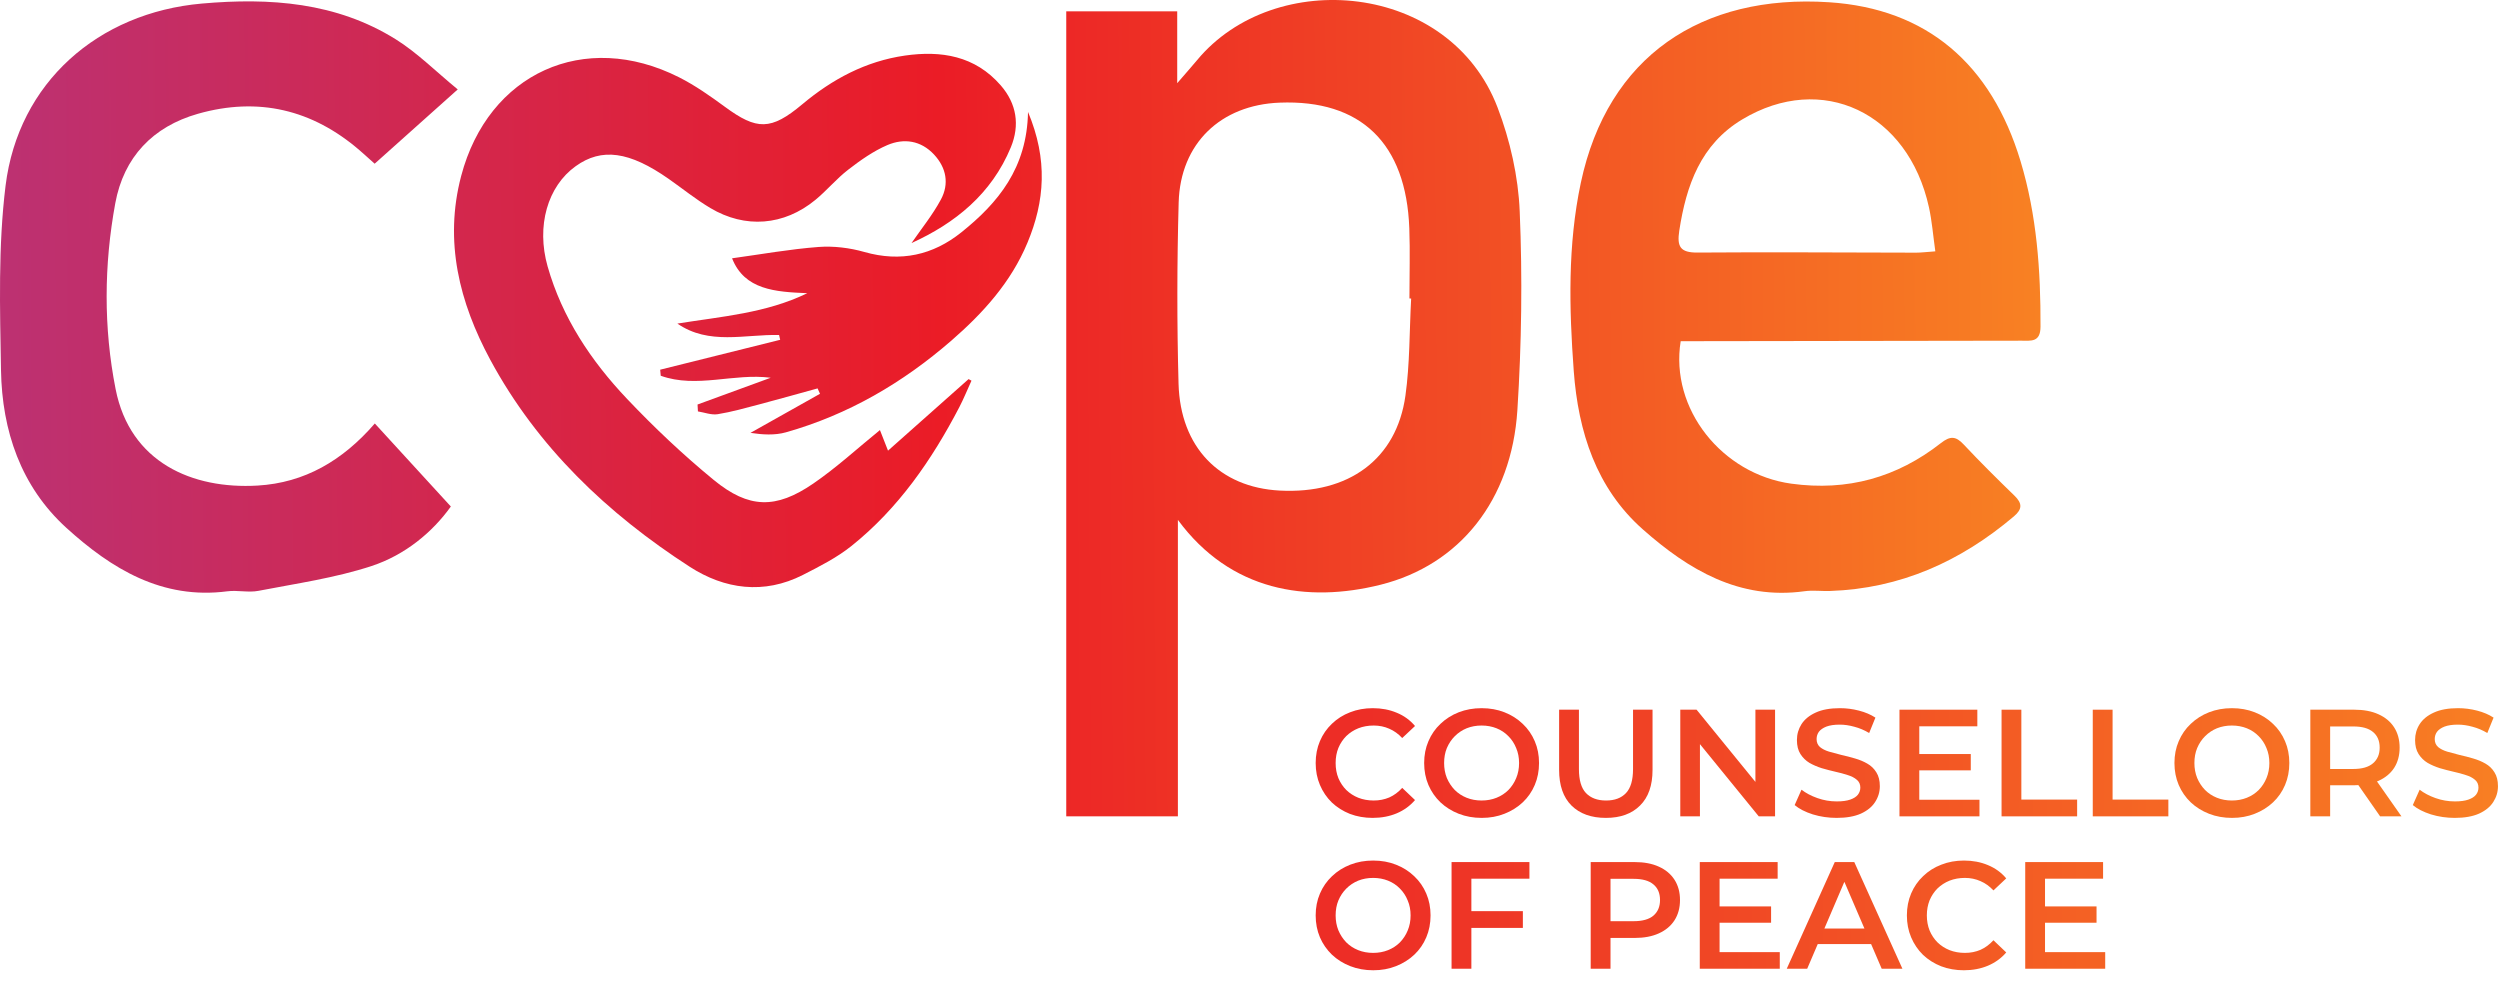 <svg xmlns="http://www.w3.org/2000/svg" width="122" height="48" viewBox="0 0 122 48" fill="none"><path d="M57.481 25.366V39.838H52.033V0.553H57.448V4.059C57.904 3.531 58.169 3.235 58.423 2.929C62.198 -1.617 70.736 -0.891 73.081 5.245C73.693 6.847 74.092 8.61 74.162 10.319C74.298 13.545 74.254 16.792 74.048 20.016C73.766 24.407 71.23 27.569 67.376 28.534C63.792 29.432 60.049 28.86 57.479 25.368L57.481 25.366ZM68.862 14.569C68.835 14.569 68.807 14.567 68.78 14.565C68.78 13.423 68.816 12.279 68.774 11.139C68.622 6.986 66.408 4.854 62.444 5.009C59.571 5.121 57.599 6.999 57.519 9.88C57.437 12.828 57.433 15.78 57.513 18.727C57.599 21.833 59.517 23.786 62.452 23.94C65.817 24.118 68.153 22.409 68.585 19.309C68.803 17.747 68.778 16.151 68.864 14.571L68.862 14.569Z" fill="url(#paint0_linear_235_2)"></path><path d="M82.018 16.647C81.484 19.961 84.045 23.14 87.416 23.603C90.154 23.98 92.572 23.303 94.719 21.62C95.172 21.265 95.445 21.28 95.826 21.689C96.629 22.545 97.464 23.372 98.307 24.19C98.694 24.564 98.694 24.848 98.278 25.199C95.681 27.397 92.737 28.726 89.298 28.84C88.886 28.854 88.466 28.795 88.06 28.852C84.876 29.292 82.392 27.797 80.176 25.839C77.894 23.822 77.019 21.071 76.799 18.106C76.573 15.034 76.5 11.959 77.144 8.921C78.456 2.744 83.038 -0.298 89.262 0.11C94.023 0.421 97.171 3.117 98.603 7.867C99.398 10.502 99.588 13.209 99.577 15.945C99.573 16.714 99.114 16.626 98.635 16.626C93.46 16.632 88.287 16.642 83.112 16.649C82.741 16.649 82.369 16.649 82.018 16.649V16.647ZM94.444 12.268C94.333 11.478 94.28 10.788 94.133 10.117C93.117 5.487 88.905 3.497 85.023 5.827C82.992 7.045 82.289 9.043 81.949 11.255C81.829 12.039 81.995 12.332 82.842 12.325C86.396 12.296 89.952 12.327 93.506 12.33C93.754 12.33 94.002 12.296 94.442 12.266L94.444 12.268Z" fill="url(#paint1_linear_235_2)"></path><path d="M22.337 4.364C20.836 5.707 19.587 6.824 18.283 7.989C18.008 7.745 17.783 7.537 17.551 7.337C15.238 5.342 12.597 4.719 9.661 5.552C7.455 6.178 6.038 7.674 5.626 9.917C5.073 12.927 5.049 15.986 5.642 18.989C6.347 22.571 9.386 23.881 12.567 23.696C14.864 23.563 16.723 22.478 18.291 20.666C19.53 22.02 20.724 23.323 22.001 24.718C21.101 25.979 19.762 27.084 18.138 27.62C16.355 28.206 14.464 28.474 12.611 28.833C12.12 28.928 11.59 28.791 11.091 28.856C7.901 29.27 5.432 27.75 3.243 25.763C1.016 23.74 0.099 21.017 0.049 18.072C-0.002 15.066 -0.094 12.027 0.272 9.059C0.896 4.036 4.778 0.619 9.857 0.173C13.173 -0.118 16.409 0.107 19.313 1.918C20.363 2.574 21.257 3.478 22.338 4.364H22.337Z" fill="url(#paint2_linear_235_2)"></path><path d="M42.94 20.985C43.053 21.271 43.175 21.584 43.335 21.992C44.673 20.804 45.97 19.652 47.267 18.5L47.408 18.577C47.211 19.008 47.034 19.446 46.817 19.866C45.471 22.447 43.837 24.817 41.543 26.65C40.833 27.216 40 27.639 39.184 28.055C37.277 29.027 35.359 28.755 33.662 27.66C29.639 25.063 26.221 21.812 23.925 17.557C22.419 14.763 21.662 11.781 22.506 8.584C23.829 3.571 28.516 1.437 33.14 3.773C33.925 4.17 34.66 4.688 35.373 5.211C36.934 6.359 37.619 6.374 39.154 5.087C40.62 3.859 42.252 2.988 44.153 2.713C45.928 2.458 47.579 2.719 48.836 4.166C49.616 5.064 49.774 6.107 49.33 7.186C48.384 9.474 46.603 10.897 44.483 11.861C44.958 11.169 45.511 10.492 45.917 9.735C46.327 8.973 46.185 8.187 45.579 7.539C44.938 6.854 44.113 6.736 43.306 7.079C42.624 7.371 41.993 7.817 41.4 8.275C40.824 8.717 40.353 9.293 39.791 9.754C38.258 11.017 36.364 11.167 34.66 10.149C33.954 9.728 33.31 9.205 32.635 8.732C30.711 7.384 29.363 7.199 28.095 8.109C26.724 9.091 26.161 11.024 26.724 13.004C27.435 15.499 28.84 17.61 30.6 19.465C31.927 20.865 33.342 22.201 34.833 23.424C36.545 24.827 37.865 24.848 39.686 23.599C40.826 22.817 41.852 21.872 42.944 20.985H42.94Z" fill="url(#paint3_linear_235_2)"></path><path d="M33.054 15.791C35.218 15.442 37.379 15.288 39.396 14.308C37.84 14.245 36.33 14.148 35.725 12.605C37.133 12.412 38.532 12.159 39.945 12.052C40.683 11.997 41.47 12.094 42.185 12.298C43.953 12.801 45.526 12.452 46.918 11.335C48.71 9.897 50.119 8.202 50.167 5.463C51.145 7.789 50.985 9.827 50.136 11.854C49.334 13.776 47.976 15.276 46.43 16.619C44.056 18.682 41.39 20.239 38.353 21.097C37.807 21.252 37.205 21.212 36.623 21.124C37.754 20.489 38.885 19.854 40.016 19.217C39.977 19.13 39.937 19.042 39.899 18.954C38.95 19.215 38.004 19.482 37.053 19.734C36.379 19.911 35.708 20.102 35.024 20.213C34.717 20.262 34.381 20.129 34.059 20.077C34.053 19.965 34.047 19.852 34.04 19.74C35.23 19.305 36.421 18.869 37.611 18.434C35.796 18.201 33.998 18.966 32.244 18.337L32.217 18.041C34.169 17.555 36.12 17.069 38.072 16.582C38.055 16.504 38.038 16.426 38.019 16.348C36.349 16.308 34.597 16.859 33.054 15.789V15.791Z" fill="url(#paint4_linear_235_2)"></path><path d="M66.986 39.913C66.589 39.913 66.22 39.848 65.878 39.719C65.541 39.585 65.246 39.4 64.993 39.161C64.745 38.919 64.552 38.634 64.413 38.306C64.274 37.979 64.205 37.622 64.205 37.236C64.205 36.849 64.274 36.492 64.413 36.165C64.552 35.838 64.748 35.555 65 35.317C65.253 35.074 65.548 34.888 65.885 34.759C66.222 34.626 66.592 34.559 66.993 34.559C67.419 34.559 67.809 34.633 68.161 34.782C68.513 34.925 68.81 35.141 69.053 35.429L68.428 36.016C68.24 35.813 68.029 35.662 67.796 35.562C67.563 35.458 67.31 35.406 67.038 35.406C66.765 35.406 66.515 35.451 66.287 35.54C66.064 35.629 65.868 35.756 65.699 35.919C65.536 36.083 65.407 36.276 65.313 36.499C65.223 36.722 65.179 36.968 65.179 37.236C65.179 37.503 65.223 37.749 65.313 37.972C65.407 38.195 65.536 38.388 65.699 38.552C65.868 38.715 66.064 38.842 66.287 38.931C66.515 39.02 66.765 39.065 67.038 39.065C67.31 39.065 67.563 39.015 67.796 38.916C68.029 38.812 68.24 38.656 68.428 38.448L69.053 39.043C68.81 39.325 68.513 39.541 68.161 39.69C67.809 39.838 67.417 39.913 66.986 39.913Z" fill="url(#paint5_linear_235_2)"></path><path d="M72.309 39.913C71.903 39.913 71.529 39.846 71.186 39.712C70.844 39.578 70.547 39.392 70.294 39.154C70.041 38.911 69.846 38.629 69.707 38.306C69.568 37.979 69.499 37.622 69.499 37.236C69.499 36.849 69.568 36.495 69.707 36.172C69.846 35.845 70.041 35.562 70.294 35.325C70.547 35.082 70.844 34.893 71.186 34.759C71.529 34.626 71.9 34.559 72.302 34.559C72.708 34.559 73.08 34.626 73.417 34.759C73.759 34.893 74.057 35.082 74.31 35.325C74.562 35.562 74.758 35.845 74.897 36.172C75.036 36.495 75.105 36.849 75.105 37.236C75.105 37.622 75.036 37.979 74.897 38.306C74.758 38.634 74.562 38.916 74.31 39.154C74.057 39.392 73.759 39.578 73.417 39.712C73.08 39.846 72.711 39.913 72.309 39.913ZM72.302 39.065C72.565 39.065 72.808 39.02 73.031 38.931C73.254 38.842 73.447 38.715 73.611 38.552C73.774 38.383 73.901 38.19 73.99 37.972C74.084 37.749 74.131 37.503 74.131 37.236C74.131 36.968 74.084 36.725 73.99 36.507C73.901 36.284 73.774 36.09 73.611 35.927C73.447 35.758 73.254 35.629 73.031 35.54C72.808 35.451 72.565 35.406 72.302 35.406C72.039 35.406 71.796 35.451 71.573 35.54C71.355 35.629 71.162 35.758 70.993 35.927C70.83 36.09 70.701 36.284 70.606 36.507C70.517 36.725 70.473 36.968 70.473 37.236C70.473 37.498 70.517 37.741 70.606 37.964C70.701 38.187 70.83 38.383 70.993 38.552C71.157 38.715 71.35 38.842 71.573 38.931C71.796 39.02 72.039 39.065 72.302 39.065Z" fill="url(#paint6_linear_235_2)"></path><path d="M78.368 39.913C77.654 39.913 77.094 39.712 76.688 39.31C76.286 38.909 76.085 38.329 76.085 37.57V34.633H77.052V37.533C77.052 38.068 77.166 38.458 77.394 38.7C77.627 38.943 77.954 39.065 78.376 39.065C78.797 39.065 79.122 38.943 79.35 38.7C79.578 38.458 79.692 38.068 79.692 37.533V34.633H80.644V37.57C80.644 38.329 80.441 38.909 80.034 39.31C79.632 39.712 79.077 39.913 78.368 39.913Z" fill="url(#paint7_linear_235_2)"></path><path d="M81.998 39.838V34.633H82.793L86.058 38.641H85.664V34.633H86.623V39.838H85.827L82.563 35.83H82.957V39.838H81.998Z" fill="url(#paint8_linear_235_2)"></path><path d="M89.631 39.913C89.225 39.913 88.836 39.856 88.464 39.742C88.092 39.623 87.797 39.471 87.579 39.288L87.913 38.537C88.122 38.7 88.379 38.837 88.687 38.946C88.994 39.055 89.309 39.109 89.631 39.109C89.904 39.109 90.124 39.08 90.293 39.02C90.462 38.961 90.585 38.882 90.665 38.782C90.744 38.678 90.784 38.562 90.784 38.433C90.784 38.274 90.727 38.148 90.613 38.054C90.499 37.954 90.35 37.878 90.167 37.823C89.988 37.764 89.787 37.709 89.564 37.66C89.346 37.61 89.126 37.553 88.903 37.488C88.684 37.419 88.484 37.332 88.3 37.228C88.122 37.119 87.975 36.975 87.861 36.797C87.747 36.618 87.69 36.39 87.69 36.113C87.69 35.83 87.765 35.572 87.913 35.339C88.067 35.101 88.298 34.913 88.605 34.774C88.917 34.63 89.311 34.559 89.787 34.559C90.1 34.559 90.41 34.598 90.717 34.678C91.024 34.757 91.292 34.871 91.52 35.02L91.215 35.771C90.982 35.632 90.742 35.53 90.494 35.466C90.246 35.396 90.008 35.362 89.78 35.362C89.512 35.362 89.294 35.394 89.126 35.458C88.962 35.523 88.841 35.607 88.761 35.711C88.687 35.815 88.65 35.934 88.65 36.068C88.65 36.227 88.704 36.356 88.813 36.455C88.927 36.549 89.073 36.623 89.252 36.678C89.435 36.732 89.639 36.787 89.862 36.842C90.085 36.891 90.305 36.948 90.524 37.013C90.747 37.077 90.947 37.161 91.126 37.265C91.309 37.369 91.456 37.511 91.565 37.689C91.679 37.868 91.736 38.093 91.736 38.366C91.736 38.644 91.659 38.901 91.505 39.139C91.356 39.372 91.126 39.561 90.814 39.704C90.501 39.843 90.107 39.913 89.631 39.913Z" fill="url(#paint9_linear_235_2)"></path><path d="M93.587 36.797H96.174V37.593H93.587V36.797ZM93.661 39.028H96.598V39.838H92.694V34.633H96.494V35.444H93.661V39.028Z" fill="url(#paint10_linear_235_2)"></path><path d="M97.676 39.838V34.633H98.642V39.02H101.364V39.838H97.676Z" fill="url(#paint11_linear_235_2)"></path><path d="M102.127 39.838V34.633H103.094V39.02H105.816V39.838H102.127Z" fill="url(#paint12_linear_235_2)"></path><path d="M108.923 39.913C108.517 39.913 108.143 39.846 107.801 39.712C107.459 39.578 107.161 39.392 106.908 39.154C106.655 38.911 106.46 38.629 106.321 38.306C106.182 37.979 106.113 37.622 106.113 37.236C106.113 36.849 106.182 36.495 106.321 36.172C106.46 35.845 106.655 35.562 106.908 35.325C107.161 35.082 107.459 34.893 107.801 34.759C108.143 34.626 108.514 34.559 108.916 34.559C109.323 34.559 109.694 34.626 110.031 34.759C110.374 34.893 110.671 35.082 110.924 35.325C111.177 35.562 111.372 35.845 111.511 36.172C111.65 36.495 111.719 36.849 111.719 37.236C111.719 37.622 111.65 37.979 111.511 38.306C111.372 38.634 111.177 38.916 110.924 39.154C110.671 39.392 110.374 39.578 110.031 39.712C109.694 39.846 109.325 39.913 108.923 39.913ZM108.916 39.065C109.179 39.065 109.422 39.02 109.645 38.931C109.868 38.842 110.061 38.715 110.225 38.552C110.388 38.383 110.515 38.19 110.604 37.972C110.698 37.749 110.745 37.503 110.745 37.236C110.745 36.968 110.698 36.725 110.604 36.507C110.515 36.284 110.388 36.09 110.225 35.927C110.061 35.758 109.868 35.629 109.645 35.54C109.422 35.451 109.179 35.406 108.916 35.406C108.653 35.406 108.41 35.451 108.187 35.54C107.969 35.629 107.776 35.758 107.607 35.927C107.444 36.09 107.315 36.284 107.221 36.507C107.131 36.725 107.087 36.968 107.087 37.236C107.087 37.498 107.131 37.741 107.221 37.964C107.315 38.187 107.444 38.383 107.607 38.552C107.771 38.715 107.964 38.842 108.187 38.931C108.41 39.02 108.653 39.065 108.916 39.065Z" fill="url(#paint13_linear_235_2)"></path><path d="M112.744 39.838V34.633H114.886C115.347 34.633 115.741 34.707 116.068 34.856C116.4 35.005 116.656 35.218 116.834 35.495C117.012 35.773 117.102 36.103 117.102 36.484C117.102 36.866 117.012 37.196 116.834 37.474C116.656 37.746 116.4 37.957 116.068 38.106C115.741 38.249 115.347 38.321 114.886 38.321H113.28L113.711 37.883V39.838H112.744ZM116.15 39.838L114.834 37.95H115.867L117.191 39.838H116.15ZM113.711 37.987L113.28 37.526H114.841C115.267 37.526 115.587 37.434 115.8 37.251C116.018 37.067 116.128 36.812 116.128 36.484C116.128 36.152 116.018 35.897 115.8 35.719C115.587 35.54 115.267 35.451 114.841 35.451H113.28L113.711 34.975V37.987Z" fill="url(#paint14_linear_235_2)"></path><path d="M119.797 39.913C119.39 39.913 119.001 39.856 118.629 39.742C118.258 39.623 117.963 39.471 117.745 39.288L118.079 38.537C118.287 38.7 118.545 38.837 118.852 38.946C119.16 39.055 119.475 39.109 119.797 39.109C120.07 39.109 120.29 39.08 120.459 39.02C120.627 38.961 120.751 38.882 120.83 38.782C120.91 38.678 120.949 38.562 120.949 38.433C120.949 38.274 120.892 38.148 120.778 38.054C120.664 37.954 120.516 37.878 120.332 37.823C120.154 37.764 119.953 37.709 119.73 37.66C119.512 37.61 119.291 37.553 119.068 37.488C118.85 37.419 118.649 37.332 118.466 37.228C118.287 37.119 118.141 36.975 118.027 36.797C117.913 36.618 117.856 36.39 117.856 36.113C117.856 35.83 117.93 35.572 118.079 35.339C118.233 35.101 118.463 34.913 118.771 34.774C119.083 34.63 119.477 34.559 119.953 34.559C120.265 34.559 120.575 34.598 120.883 34.678C121.19 34.757 121.458 34.871 121.686 35.02L121.381 35.771C121.148 35.632 120.907 35.53 120.659 35.466C120.412 35.396 120.174 35.362 119.946 35.362C119.678 35.362 119.46 35.394 119.291 35.458C119.128 35.523 119.006 35.607 118.927 35.711C118.852 35.815 118.815 35.934 118.815 36.068C118.815 36.227 118.87 36.356 118.979 36.455C119.093 36.549 119.239 36.623 119.418 36.678C119.601 36.732 119.804 36.787 120.027 36.842C120.25 36.891 120.471 36.948 120.689 37.013C120.912 37.077 121.113 37.161 121.292 37.265C121.475 37.369 121.621 37.511 121.73 37.689C121.844 37.868 121.901 38.093 121.901 38.366C121.901 38.644 121.824 38.901 121.671 39.139C121.522 39.372 121.292 39.561 120.979 39.704C120.667 39.843 120.273 39.913 119.797 39.913Z" fill="url(#paint15_linear_235_2)"></path><path d="M67.016 47.349C66.609 47.349 66.235 47.282 65.893 47.148C65.551 47.014 65.253 46.828 65 46.59C64.748 46.347 64.552 46.065 64.413 45.742C64.274 45.415 64.205 45.058 64.205 44.672C64.205 44.285 64.274 43.931 64.413 43.608C64.552 43.281 64.748 42.999 65 42.761C65.253 42.518 65.551 42.329 65.893 42.196C66.235 42.062 66.606 41.995 67.008 41.995C67.415 41.995 67.786 42.062 68.124 42.196C68.466 42.329 68.763 42.518 69.016 42.761C69.269 42.999 69.464 43.281 69.603 43.608C69.742 43.931 69.811 44.285 69.811 44.672C69.811 45.058 69.742 45.415 69.603 45.742C69.464 46.07 69.269 46.352 69.016 46.59C68.763 46.828 68.466 47.014 68.124 47.148C67.786 47.282 67.417 47.349 67.016 47.349ZM67.008 46.501C67.271 46.501 67.514 46.456 67.737 46.367C67.96 46.278 68.153 46.151 68.317 45.988C68.48 45.819 68.607 45.626 68.696 45.408C68.79 45.185 68.837 44.939 68.837 44.672C68.837 44.404 68.79 44.161 68.696 43.943C68.607 43.72 68.48 43.526 68.317 43.363C68.153 43.194 67.96 43.066 67.737 42.976C67.514 42.887 67.271 42.842 67.008 42.842C66.745 42.842 66.502 42.887 66.279 42.976C66.061 43.066 65.868 43.194 65.699 43.363C65.536 43.526 65.407 43.72 65.313 43.943C65.223 44.161 65.179 44.404 65.179 44.672C65.179 44.934 65.223 45.177 65.313 45.4C65.407 45.623 65.536 45.819 65.699 45.988C65.863 46.151 66.056 46.278 66.279 46.367C66.502 46.456 66.745 46.501 67.008 46.501Z" fill="url(#paint16_linear_235_2)"></path><path d="M71.721 44.464H74.316V45.282H71.721V44.464ZM71.803 47.274H70.836V42.069H74.636V42.88H71.803V47.274Z" fill="url(#paint17_linear_235_2)"></path><path d="M77.626 47.274V42.069H79.767C80.229 42.069 80.623 42.143 80.95 42.292C81.282 42.441 81.537 42.654 81.716 42.932C81.894 43.209 81.984 43.539 81.984 43.921C81.984 44.302 81.894 44.632 81.716 44.91C81.537 45.187 81.282 45.4 80.95 45.549C80.623 45.698 80.229 45.772 79.767 45.772H78.161L78.593 45.319V47.274H77.626ZM78.593 45.423L78.161 44.954H79.723C80.149 44.954 80.469 44.865 80.682 44.687C80.9 44.503 81.009 44.248 81.009 43.921C81.009 43.589 80.9 43.333 80.682 43.155C80.469 42.976 80.149 42.887 79.723 42.887H78.161L78.593 42.411V45.423Z" fill="url(#paint18_linear_235_2)"></path><path d="M83.841 44.233H86.429V45.029H83.841V44.233ZM83.915 46.464H86.853V47.274H82.949V42.069H86.749V42.88H83.915V46.464Z" fill="url(#paint19_linear_235_2)"></path><path d="M87.194 47.274L89.537 42.069H90.489L92.838 47.274H91.827L89.812 42.582H90.198L88.191 47.274H87.194ZM88.272 46.07L88.533 45.311H91.344L91.604 46.07H88.272Z" fill="url(#paint20_linear_235_2)"></path><path d="M95.837 47.349C95.44 47.349 95.071 47.284 94.729 47.155C94.392 47.022 94.097 46.836 93.844 46.598C93.596 46.355 93.403 46.07 93.264 45.742C93.125 45.415 93.056 45.058 93.056 44.672C93.056 44.285 93.125 43.928 93.264 43.601C93.403 43.274 93.599 42.991 93.852 42.753C94.104 42.51 94.399 42.324 94.736 42.196C95.073 42.062 95.443 41.995 95.844 41.995C96.271 41.995 96.66 42.069 97.012 42.218C97.364 42.362 97.661 42.577 97.904 42.865L97.28 43.452C97.091 43.249 96.88 43.098 96.647 42.999C96.415 42.895 96.162 42.842 95.889 42.842C95.616 42.842 95.366 42.887 95.138 42.976C94.915 43.066 94.719 43.192 94.55 43.355C94.387 43.519 94.258 43.712 94.164 43.935C94.075 44.159 94.03 44.404 94.03 44.672C94.03 44.939 94.075 45.185 94.164 45.408C94.258 45.631 94.387 45.824 94.55 45.988C94.719 46.151 94.915 46.278 95.138 46.367C95.366 46.456 95.616 46.501 95.889 46.501C96.162 46.501 96.415 46.451 96.647 46.352C96.88 46.248 97.091 46.092 97.28 45.884L97.904 46.479C97.661 46.761 97.364 46.977 97.012 47.126C96.66 47.274 96.268 47.349 95.837 47.349Z" fill="url(#paint21_linear_235_2)"></path><path d="M99.723 44.233H102.311V45.029H99.723V44.233ZM99.797 46.464H102.734V47.274H98.831V42.069H102.63V42.88H99.797V46.464Z" fill="url(#paint22_linear_235_2)"></path><defs><linearGradient id="paint0_linear_235_2" x1="2.35361e-09" y1="15.078" x2="99.577" y2="14.372" gradientUnits="userSpaceOnUse"><stop stop-color="#BC3172"></stop><stop offset="0.461" stop-color="#EB1C26"></stop><stop offset="1" stop-color="#F88123"></stop></linearGradient><linearGradient id="paint1_linear_235_2" x1="2.35361e-09" y1="15.078" x2="99.577" y2="14.372" gradientUnits="userSpaceOnUse"><stop stop-color="#BC3172"></stop><stop offset="0.461" stop-color="#EB1C26"></stop><stop offset="1" stop-color="#F88123"></stop></linearGradient><linearGradient id="paint2_linear_235_2" x1="2.35361e-09" y1="15.078" x2="99.577" y2="14.372" gradientUnits="userSpaceOnUse"><stop stop-color="#BC3172"></stop><stop offset="0.461" stop-color="#EB1C26"></stop><stop offset="1" stop-color="#F88123"></stop></linearGradient><linearGradient id="paint3_linear_235_2" x1="2.35361e-09" y1="15.078" x2="99.577" y2="14.372" gradientUnits="userSpaceOnUse"><stop stop-color="#BC3172"></stop><stop offset="0.461" stop-color="#EB1C26"></stop><stop offset="1" stop-color="#F88123"></stop></linearGradient><linearGradient id="paint4_linear_235_2" x1="2.35361e-09" y1="15.078" x2="99.577" y2="14.372" gradientUnits="userSpaceOnUse"><stop stop-color="#BC3172"></stop><stop offset="0.461" stop-color="#EB1C26"></stop><stop offset="1" stop-color="#F88123"></stop></linearGradient><linearGradient id="paint5_linear_235_2" x1="122.205" y1="37.5" x2="65.972" y2="37.5" gradientUnits="userSpaceOnUse"><stop stop-color="#F87F23"></stop><stop offset="1" stop-color="#ED2D26"></stop></linearGradient><linearGradient id="paint6_linear_235_2" x1="122.205" y1="37.5" x2="65.972" y2="37.5" gradientUnits="userSpaceOnUse"><stop stop-color="#F87F23"></stop><stop offset="1" stop-color="#ED2D26"></stop></linearGradient><linearGradient id="paint7_linear_235_2" x1="122.205" y1="37.5" x2="65.972" y2="37.5" gradientUnits="userSpaceOnUse"><stop stop-color="#F87F23"></stop><stop offset="1" stop-color="#ED2D26"></stop></linearGradient><linearGradient id="paint8_linear_235_2" x1="122.205" y1="37.5" x2="65.972" y2="37.5" gradientUnits="userSpaceOnUse"><stop stop-color="#F87F23"></stop><stop offset="1" stop-color="#ED2D26"></stop></linearGradient><linearGradient id="paint9_linear_235_2" x1="122.205" y1="37.5" x2="65.972" y2="37.5" gradientUnits="userSpaceOnUse"><stop stop-color="#F87F23"></stop><stop offset="1" stop-color="#ED2D26"></stop></linearGradient><linearGradient id="paint10_linear_235_2" x1="122.205" y1="37.5" x2="65.972" y2="37.5" gradientUnits="userSpaceOnUse"><stop stop-color="#F87F23"></stop><stop offset="1" stop-color="#ED2D26"></stop></linearGradient><linearGradient id="paint11_linear_235_2" x1="122.205" y1="37.5" x2="65.972" y2="37.5" gradientUnits="userSpaceOnUse"><stop stop-color="#F87F23"></stop><stop offset="1" stop-color="#ED2D26"></stop></linearGradient><linearGradient id="paint12_linear_235_2" x1="122.205" y1="37.5" x2="65.972" y2="37.5" gradientUnits="userSpaceOnUse"><stop stop-color="#F87F23"></stop><stop offset="1" stop-color="#ED2D26"></stop></linearGradient><linearGradient id="paint13_linear_235_2" x1="122.205" y1="37.5" x2="65.972" y2="37.5" gradientUnits="userSpaceOnUse"><stop stop-color="#F87F23"></stop><stop offset="1" stop-color="#ED2D26"></stop></linearGradient><linearGradient id="paint14_linear_235_2" x1="122.205" y1="37.5" x2="65.972" y2="37.5" gradientUnits="userSpaceOnUse"><stop stop-color="#F87F23"></stop><stop offset="1" stop-color="#ED2D26"></stop></linearGradient><linearGradient id="paint15_linear_235_2" x1="122.205" y1="37.5" x2="65.972" y2="37.5" gradientUnits="userSpaceOnUse"><stop stop-color="#F87F23"></stop><stop offset="1" stop-color="#ED2D26"></stop></linearGradient><linearGradient id="paint16_linear_235_2" x1="122.205" y1="37.5" x2="65.972" y2="37.5" gradientUnits="userSpaceOnUse"><stop stop-color="#F87F23"></stop><stop offset="1" stop-color="#ED2D26"></stop></linearGradient><linearGradient id="paint17_linear_235_2" x1="122.205" y1="37.5" x2="65.972" y2="37.5" gradientUnits="userSpaceOnUse"><stop stop-color="#F87F23"></stop><stop offset="1" stop-color="#ED2D26"></stop></linearGradient><linearGradient id="paint18_linear_235_2" x1="122.205" y1="37.5" x2="65.972" y2="37.5" gradientUnits="userSpaceOnUse"><stop stop-color="#F87F23"></stop><stop offset="1" stop-color="#ED2D26"></stop></linearGradient><linearGradient id="paint19_linear_235_2" x1="122.205" y1="37.5" x2="65.972" y2="37.5" gradientUnits="userSpaceOnUse"><stop stop-color="#F87F23"></stop><stop offset="1" stop-color="#ED2D26"></stop></linearGradient><linearGradient id="paint20_linear_235_2" x1="122.205" y1="37.5" x2="65.972" y2="37.5" gradientUnits="userSpaceOnUse"><stop stop-color="#F87F23"></stop><stop offset="1" stop-color="#ED2D26"></stop></linearGradient><linearGradient id="paint21_linear_235_2" x1="122.205" y1="37.5" x2="65.972" y2="37.5" gradientUnits="userSpaceOnUse"><stop stop-color="#F87F23"></stop><stop offset="1" stop-color="#ED2D26"></stop></linearGradient><linearGradient id="paint22_linear_235_2" x1="122.205" y1="37.5" x2="65.972" y2="37.5" gradientUnits="userSpaceOnUse"><stop stop-color="#F87F23"></stop><stop offset="1" stop-color="#ED2D26"></stop></linearGradient></defs></svg>